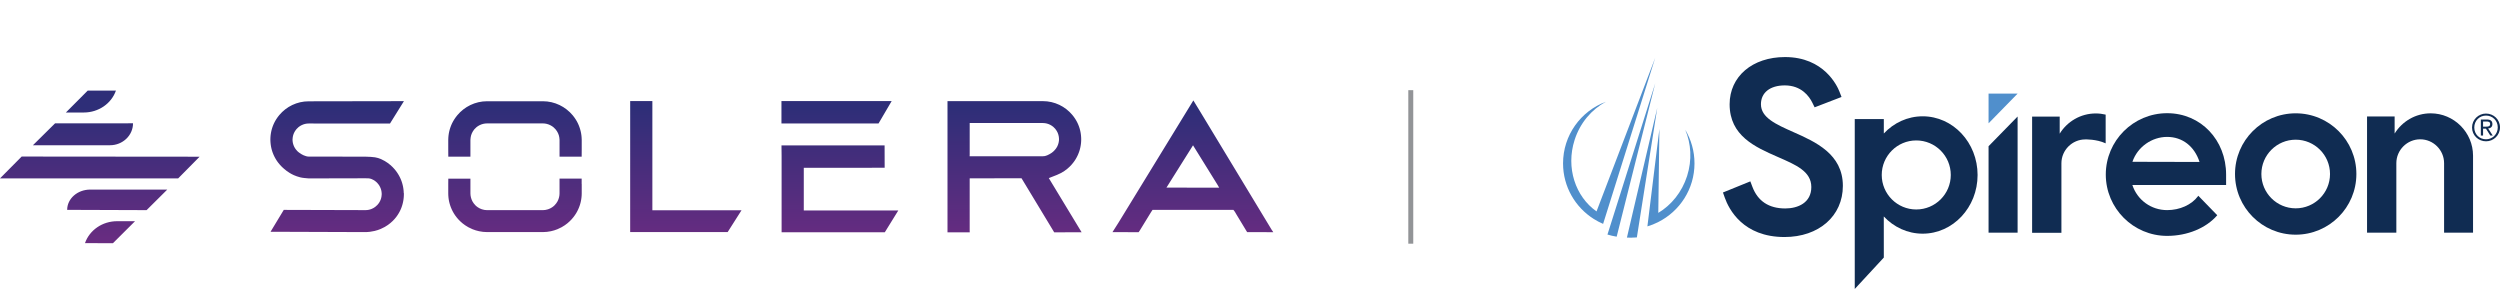 <svg xmlns="http://www.w3.org/2000/svg" xmlns:xlink="http://www.w3.org/1999/xlink" id="a" viewBox="0 0 1514.41 175.05"><defs><style>.c{fill:url(#b);}.d{fill:#929497;}.e{fill:#102c52;}.f{fill:#508fcc;}</style><linearGradient id="b" x1="385.63" y1="54.87" x2="385.63" y2="147.31" gradientTransform="matrix(1, 0, 0, 1, 0, 0)" gradientUnits="userSpaceOnUse"><stop offset="0" stop-color="#2e2e78"></stop><stop offset=".11" stop-color="#2e2e78"></stop><stop offset="1" stop-color="#692c81"></stop></linearGradient></defs><path class="c" d="M770.63,139.68l-.75-1.24-.75-1.24-.75-1.24-.75-1.24-.75-1.24-.75-1.24-.75-1.24-.75-1.24-.75-1.24-.75-1.24-.75-1.24-.75-1.24-.75-1.24-.75-1.24-.75-1.24-.75-1.24-.75-1.24-.75-1.24-.75-1.24-.75-1.24-.75-1.24-.75-1.24-.75-1.24-.75-1.24-.75-1.24-.75-1.24-.75-1.24-.75-1.24-.75-1.24-.75-1.24-.75-1.24-.75-1.24-.75-1.24-.75-1.24-.75-1.24-.75-1.24-.75-1.24-.75-1.24-.75-1.24-.75-1.24-.75-1.24-.75-1.24-.75-1.24-.75-1.24-.75-1.24-.75-1.24-.75-1.24-.75-1.24-.75-1.24-.75-1.24-.75-1.24-.75-1.24-.75-1.24-.75-1.24-.75-1.24-.75-1.24-.75-1.24-.75-1.24-4.23-6.93-4.24,6.93-.76,1.24-.76,1.24-.76,1.24-.76,1.24-.76,1.24-.76,1.24-.76,1.24-.76,1.24-.76,1.24-.76,1.24-.76,1.24-.76,1.24-.76,1.24-.76,1.24-.76,1.24-.76,1.24-.76,1.24-.76,1.24-.76,1.24-.76,1.24-.76,1.24-.76,1.24-.76,1.24-.76,1.24-.76,1.24-.76,1.24-.76,1.24-.76,1.24-.76,1.24-.76,1.24-.76,1.24-.76,1.24-.76,1.24-.76,1.24-.76,1.24-.76,1.24-.76,1.24-.76,1.24-.76,1.24-.76,1.24-.76,1.24-.76,1.24-.76,1.24-.76,1.24-.76,1.24-.76,1.24-.76,1.24-.76,1.24-.76,1.24-.76,1.24-.76,1.24-.76,1.24-.76,1.24-.76,1.24-3.74,5.9,15.85,.03,.68-.99,.76-1.24,.76-1.24,.76-1.24,.76-1.24,.76-1.24,.76-1.24,.76-1.24,.76-1.24,.76-1.24,.92-1.39,48.99,.03,.89,1.18,.82,1.41,.75,1.24,.75,1.24,.75,1.24,.75,1.24,.75,1.24,.75,1.24,.75,1.24,.75,1.24,.6,.96,15.82,.03-.62-.99Zm-64.04-26.03l1.17-1.85,.76-1.21,.76-1.21,.76-1.21,.76-1.21,.76-1.21,.76-1.21,.76-1.21,.76-1.21,.76-1.21,.76-1.21,.76-1.21,.76-1.21,.76-1.21,.76-1.21,.76-1.21,.76-1.21,.76-1.21,.76-1.21,.76-1.21,.5-.81,.5,.81,.75,1.21,.75,1.21,.75,1.21,.75,1.21,.75,1.21,.75,1.21,.75,1.21,.75,1.21,.75,1.21,.75,1.21,.75,1.21,.75,1.21,.75,1.21,.75,1.21,.75,1.21,.75,1.21,.75,1.21,.75,1.21,.75,1.21,1.1,1.89-31.99-.05Zm-51.69-30.76c-.03-.41-.06-.81-.11-1.21-.05-.41-.11-.81-.17-1.21-.07-.41-.15-.81-.24-1.21-.09-.41-.2-.81-.31-1.21-.12-.41-.24-.81-.38-1.21-.14-.41-.29-.81-.46-1.21-.17-.41-.35-.82-.54-1.21-.2-.41-.41-.82-.63-1.21-.23-.41-.47-.82-.73-1.21-.26-.41-.54-.82-.83-1.21-.3-.41-.62-.82-.95-1.21-4.26-5.09-10.68-8.33-17.84-8.33h-57.75v79.48h13.48l-.04-.82v-31.53l.03-.37,31.38-.03,19.79,32.74,16.61-.03-19.88-32.81s3.58-1.4,4.92-1.93c.89-.35,1.76-.76,2.59-1.21,.68-.37,1.34-.78,1.97-1.21,.56-.38,1.1-.79,1.62-1.21,.47-.39,.92-.79,1.36-1.21,.41-.39,.8-.79,1.18-1.21,.35-.39,.69-.8,1.02-1.21,.31-.39,.61-.8,.9-1.21,.27-.4,.53-.8,.78-1.21,.24-.4,.46-.8,.67-1.21,.21-.4,.4-.8,.59-1.21,.18-.4,.35-.8,.5-1.21,.15-.4,.3-.8,.43-1.21,.13-.4,.25-.8,.35-1.21,.1-.4,.2-.8,.28-1.21,.08-.4,.15-.81,.21-1.21,.06-.4,.11-.81,.15-1.21,.04-.4,.07-.81,.08-1.21,.01-.33,.02-.66,.02-.99,0-.08,0-.15,0-.23,0-.41-.02-.81-.04-1.21Zm-13.44,2.43c-.04,.41-.12,.82-.21,1.21-.1,.42-.22,.82-.37,1.21-.16,.42-.33,.82-.54,1.21-.23,.43-.5,.83-.78,1.21-.32,.43-.68,.84-1.06,1.21-.47,.45-.97,.91-1.52,1.27-.85,.54-1.7,1.07-2.66,1.46-1,.42-1.71,.55-2.55,.55h-44.41l.05-.85v-19.27h44.31c1.6,0,3.11,.39,4.45,1.08,.66,.34,1.27,.74,1.84,1.21,.44,.37,.84,.77,1.21,1.21,.32,.38,.6,.79,.86,1.21,.24,.39,.46,.79,.64,1.21,.17,.39,.31,.8,.42,1.21,.11,.39,.2,.8,.26,1.21,.06,.4,.1,.8,.11,1.21,0,.08,.01,.15,.01,.23,0,.33-.02,.66-.05,.99Zm-396.82,31.6c0,.21,.02,.42,.02,.63,0,.19,0,.39-.01,.58,0,.41-.03,.81-.06,1.21-.03,.41-.07,.81-.12,1.21-.05,.41-.11,.81-.19,1.21-.07,.41-.16,.81-.25,1.21-.1,.41-.2,.81-.32,1.21-.12,.41-.25,.81-.39,1.21-.15,.41-.3,.81-.47,1.21-.17,.41-.36,.81-.56,1.21-.2,.41-.42,.82-.65,1.21-.24,.41-.49,.82-.75,1.21-.27,.41-.55,.82-.85,1.21-.32,.42-.65,.82-1,1.21-.36,.42-.74,.82-1.14,1.21-.43,.42-.88,.82-1.34,1.21-.5,.43-1.03,.83-1.57,1.21-.61,.43-1.25,.84-1.91,1.21-.79,.45-1.61,.85-2.46,1.21-1.17,.5-2.39,.9-3.66,1.21-1.88,.46-3.86,.7-5.9,.7l-57.17-.2,8.01-13.25,49.54,.14c1.31,0,2.55-.26,3.69-.73,.77-.31,1.48-.73,2.14-1.21,.49-.36,.94-.77,1.35-1.21,.35-.38,.68-.78,.97-1.21,.26-.38,.48-.79,.68-1.21,.19-.39,.36-.79,.49-1.21,.13-.39,.23-.8,.3-1.21,.07-.4,.12-.8,.14-1.21,.01-.19,.03-.38,.03-.58,0-.21-.02-.42-.03-.63-.03-.41-.07-.82-.15-1.21-.08-.41-.19-.82-.32-1.21-.14-.42-.31-.82-.5-1.21-.2-.42-.43-.83-.69-1.21-.29-.43-.63-.83-.98-1.21-.42-.45-.88-.85-1.38-1.21-.68-.49-1.42-.9-2.21-1.21-1.1-.43-2.28-.42-3.53-.42l-34.42,.08c-1.83-.18-3.52-.24-5.16-.65s-2.62-.82-3.86-1.33c-.86-.36-1.62-.82-2.42-1.27-.66-.37-1.22-.78-1.84-1.22-.55-.38-1.05-.84-1.57-1.26-.46-.39-.91-.79-1.34-1.21-.4-.39-.79-.79-1.16-1.21-.35-.39-.68-.8-1.01-1.21-.31-.4-.6-.8-.89-1.21-.27-.39-.52-.8-.76-1.21-.23-.4-.46-.8-.67-1.21-.2-.4-.4-.8-.58-1.21-.18-.4-.34-.8-.5-1.21-.15-.4-.29-.8-.42-1.21-.12-.4-.24-.8-.34-1.21-.1-.4-.19-.8-.27-1.21-.08-.4-.15-.81-.2-1.21-.06-.4-.1-.81-.14-1.21-.04-.4-.06-.81-.08-1.21-.01-.29-.02-.57-.02-.86,0-.12,0-.23,0-.35,0-.41,.02-.81,.05-1.21,.03-.41,.07-.81,.11-1.21,.05-.41,.11-.81,.18-1.21,.07-.41,.15-.81,.24-1.21,.09-.41,.2-.81,.31-1.21,.12-.41,.25-.81,.38-1.21,.14-.41,.29-.81,.46-1.21,.17-.41,.35-.82,.54-1.21,.2-.41,.41-.81,.63-1.21,.23-.41,.47-.82,.73-1.21,.26-.41,.54-.82,.83-1.21,.3-.41,.62-.82,.95-1.21,4.27-5.09,10.66-8.33,17.8-8.33l57.69-.1-8.45,13.58-49.24-.04c-1.5,0-2.92,.35-4.19,.96-.69,.33-1.35,.73-1.94,1.21-.45,.37-.87,.77-1.25,1.21-.33,.38-.63,.79-.9,1.21-.24,.39-.46,.79-.65,1.21-.18,.39-.33,.8-.45,1.21-.12,.39-.2,.8-.27,1.21-.06,.4-.1,.8-.12,1.21,0,.12-.02,.23-.02,.35,0,.29,.02,.58,.04,.86,.04,.41,.1,.82,.18,1.21,.09,.42,.21,.82,.35,1.21,.15,.42,.32,.82,.52,1.21,.22,.42,.47,.83,.75,1.21,.31,.43,.65,.84,1.02,1.21,.45,.45,.95,.86,1.48,1.21,.77,.52,1.48,.99,2.36,1.37,.91,.39,2.08,.79,3.1,.79l34.29,.04c2.05,0,4.96,.23,5.9,.4,1.16,.21,2.44,.55,3.55,1.04,.81,.36,1.6,.77,2.36,1.21,.64,.38,1.26,.78,1.85,1.21,.53,.38,1.04,.79,1.53,1.21,.45,.39,.89,.79,1.31,1.21,.39,.39,.76,.8,1.12,1.21,.34,.39,.67,.8,.99,1.21,.3,.39,.58,.8,.85,1.21,.26,.4,.51,.8,.75,1.21,.23,.4,.45,.8,.65,1.21,.2,.4,.39,.8,.57,1.21,.17,.4,.33,.8,.48,1.21,.14,.4,.28,.8,.4,1.21,.12,.4,.23,.8,.33,1.21,.1,.4,.18,.8,.26,1.21,.07,.4,.14,.81,.19,1.21,.05,.4,.1,.81,.13,1.21,.03,.4,.05,.81,.06,1.21Zm287.54-42.13h-58.8v-13.56h66.76l-7.95,13.56Zm-137,52.56l54.01,.02-8.38,13.19-59.07,.03V61.22h13.44V127.34Zm-42.8-43.01c0,.18,.01,.36,.01,.54v5.53c-.01,1.5-.02,2.99-.03,4.49h-13.4v-3.2h0v-6.81c0-.18-.02-.36-.03-.54-.02-.41-.07-.82-.13-1.21-.07-.41-.16-.82-.28-1.21-.13-.42-.29-.82-.46-1.21-.19-.42-.41-.82-.65-1.21-.27-.43-.56-.83-.89-1.21-.37-.44-.78-.84-1.22-1.21-.56-.47-1.18-.87-1.84-1.21-1.4-.72-2.98-1.14-4.66-1.14h-33.65c-1.72,0-3.33,.41-4.74,1.14-.66,.34-1.27,.74-1.83,1.21-.44,.37-.85,.77-1.22,1.21-.32,.38-.61,.79-.87,1.21-.24,.39-.45,.79-.64,1.21-.17,.39-.32,.8-.45,1.21-.12,.39-.2,.8-.27,1.21-.07,.4-.11,.8-.13,1.21,0,.18-.03,.36-.03,.54v2.7h0v7.31h-13.4c-.01-1.5-.02-2.99-.03-4.49v-5.53c0-.18,0-.36,.01-.54,0-.41,.03-.81,.06-1.21,.03-.41,.07-.81,.12-1.21,.05-.41,.11-.81,.18-1.21,.07-.41,.16-.81,.25-1.21,.1-.41,.2-.81,.32-1.21,.12-.41,.25-.81,.39-1.21,.14-.41,.3-.81,.46-1.21,.17-.41,.35-.82,.54-1.21,.2-.41,.41-.81,.64-1.21,.23-.41,.47-.82,.73-1.21,.26-.41,.54-.82,.83-1.21,.3-.41,.62-.82,.94-1.21,4.33-5.2,10.85-8.51,18.13-8.51h33.65c7.28,0,13.8,3.32,18.13,8.51,.33,.39,.64,.8,.94,1.21,.29,.39,.56,.8,.83,1.21,.25,.4,.5,.8,.73,1.21,.22,.4,.44,.8,.63,1.21,.19,.4,.37,.8,.54,1.21,.17,.4,.32,.8,.46,1.21,.14,.4,.27,.8,.39,1.21,.12,.4,.22,.8,.32,1.21,.09,.4,.18,.8,.25,1.21,.07,.4,.13,.81,.19,1.21,.05,.4,.09,.81,.12,1.21,.03,.4,.05,.81,.06,1.21Zm-.02,27.1h.03v5.6s0,.03,0,.05c0,.41-.01,.81-.03,1.21-.02,.41-.05,.81-.1,1.21-.04,.41-.1,.81-.16,1.21-.06,.41-.14,.81-.22,1.21-.09,.41-.18,.81-.29,1.21-.11,.41-.23,.81-.36,1.21-.13,.41-.28,.81-.44,1.21-.16,.41-.33,.81-.51,1.21-.19,.41-.38,.82-.59,1.21-.22,.41-.44,.82-.68,1.21-.25,.41-.51,.82-.79,1.21-.29,.41-.59,.82-.9,1.21-.33,.41-.66,.82-1.02,1.21-.38,.42-.78,.82-1.18,1.21-.44,.42-.89,.83-1.36,1.21-.52,.43-1.06,.83-1.61,1.21-.63,.43-1.28,.84-1.96,1.21-.82,.45-1.67,.86-2.54,1.21-1.27,.51-2.58,.92-3.95,1.21-1.58,.34-3.22,.52-4.91,.52h-33.65c-1.69,0-3.33-.18-4.92-.52-1.37-.29-2.69-.7-3.96-1.21-.88-.36-1.73-.76-2.55-1.21-.67-.37-1.33-.78-1.96-1.21-.56-.38-1.1-.79-1.62-1.21-.47-.39-.92-.79-1.36-1.21-.41-.39-.8-.79-1.18-1.21-.35-.39-.69-.8-1.02-1.21-.31-.4-.61-.8-.9-1.21-.27-.4-.54-.8-.78-1.21-.24-.4-.46-.8-.68-1.21-.21-.4-.41-.8-.59-1.21-.18-.4-.35-.8-.51-1.21-.15-.4-.3-.8-.43-1.21-.13-.4-.25-.8-.36-1.21-.11-.4-.2-.8-.29-1.21-.08-.4-.16-.8-.22-1.21-.06-.4-.11-.81-.15-1.21-.04-.4-.07-.81-.09-1.21-.02-.38-.03-.75-.03-1.14v-5.73c.01-1.07,.02-2.14,.03-3.21h13.4v3.21h0v5.73c0,.38,.03,.76,.07,1.14,.05,.41,.12,.82,.22,1.21,.1,.42,.22,.82,.37,1.21,.16,.42,.33,.82,.54,1.21,.23,.42,.49,.83,.77,1.21,.31,.43,.65,.84,1.03,1.21,.45,.45,.94,.85,1.47,1.21,.75,.51,1.58,.92,2.45,1.21,1.02,.35,2.11,.54,3.25,.54h33.65c1.14,0,2.23-.2,3.25-.54,.88-.3,1.7-.7,2.45-1.21,.53-.36,1.02-.76,1.47-1.21,.38-.37,.71-.78,1.03-1.21,.28-.39,.54-.79,.77-1.21,.21-.39,.38-.8,.54-1.21,.15-.39,.27-.8,.37-1.21,.09-.4,.17-.8,.22-1.21,.04-.37,.07-.75,.07-1.14v-8.97h13.4v3.24Zm134.54,16.03l57.25,.04-8.15,13.17h-62.53v-46.24l-.07-6.35h62.46l.04,13.53-48.99,.02v25.83Zm-446.21-.35c0-6.78,6.25-12.28,13.96-12.28h46.68l-12.53,12.45-48.1-.17Zm10.79,20.16c2.76-7.93,10.61-13.29,19.45-13.29h10.87l-13.39,13.33-16.93-.04ZM0,108.06l13.13-13.23,107.78,.1-13,13.15H0Zm80.58-33.37c0,7.34-6.25,13.29-13.96,13.29H19.94l13.41-13.26,47.23-.03Zm-10.35-19.83c-2.76,7.93-10.61,13.29-19.45,13.29h-10.87l13.23-13.27,17.09-.02Z"></path><rect class="d" x="853.1" y="54.62" width="3" height="93"></rect><g><g><path class="e" d="M1164.68,70.45c-9.19,0-17.51,3.98-23.53,10.41v-8.72h-17.61v102.91l17.61-19.03-.02-24.9c6.02,6.44,14.36,10.43,23.55,10.43,18.37,0,33.27-15.92,33.27-35.55s-14.89-35.55-33.27-35.55Zm-3.88,56.44c-11.55,0-20.91-9.36-20.91-20.91s9.36-20.91,20.91-20.91,20.91,9.36,20.91,20.91-9.36,20.91-20.91,20.91Z"></path><g><polygon class="f" points="1222.19 56.71 1204.6 56.7 1204.6 74.7 1222.19 56.71"></polygon><polygon class="e" points="1204.6 88.57 1204.6 140.93 1222.19 140.93 1222.19 70.58 1204.6 88.57"></polygon></g><path class="e" d="M1505.94,68.8c4.61,0,8.47,3.61,8.47,8.36s-3.86,8.44-8.47,8.44-8.47-3.61-8.47-8.36,3.86-8.45,8.47-8.45Zm0,15.58c3.95,0,7.11-3.12,7.11-7.23s-3.16-7.14-7.11-7.14-7.11,3.09-7.11,7.23,3.16,7.14,7.11,7.14Zm-3.14-11.99h3.57c2.33,0,3.43,.86,3.43,2.8,0,1.74-1.13,2.49-2.58,2.64l2.8,4.29h-1.47l-2.66-4.18h-1.74v4.18h-1.35v-9.73Zm1.35,4.33h1.67c1.35,0,2.62-.07,2.62-1.6,0-1.36-1.15-1.51-2.19-1.51h-2.1v3.11Z"></path><path class="e" d="M1390.65,68.64c-20.3,0-36.76,16.46-36.76,36.76s16.46,36.76,36.76,36.76,36.76-16.46,36.76-36.76-16.46-36.76-36.76-36.76Zm0,57.56c-11.48,0-20.79-9.31-20.79-20.79s9.31-20.79,20.79-20.79,20.79,9.31,20.79,20.79-9.31,20.79-20.79,20.79Z"></path><path class="e" d="M1343.12,130.4c-6.7,7.76-18.09,12.49-30.35,12.49-20.49,0-37.16-16.67-37.16-37.16s16.67-37.16,37.16-37.16,35.72,16.32,35.72,37.16v6.33h-56.79c3.01,9.13,11.41,15.22,21.07,15.22,7.66,0,14.81-3.21,18.66-8.39l.23-.31,11.46,11.8Zm-51.37-32.39l40.65,.1c-3.1-9.52-10.4-15.18-19.63-15.18s-17.97,6.04-21.02,15.08Z"></path><path class="e" d="M1480.54,140.93h17.54v-46.63c0-14.11-11.54-25.65-25.65-25.65h0c-9.21,0-17.32,4.92-21.85,12.25v-10.33h-16.71v70.37h17.75v-42.09c0-7.95,6.51-14.46,14.46-14.46h0c7.95,0,14.46,6.51,14.46,14.46v42.09Z"></path><path class="e" d="M1275.53,69.43c-1.92-.46-3.93-.71-5.99-.71h0c-9.21,0-17.32,4.92-21.85,12.25v-10.33h-16.71v70.37h17.75v-42.09c0-7.95,6.51-14.46,14.46-14.46h0s6.69-.25,12.34,2.37v-17.4Z"></path><path class="e" d="M1080.99,143.58c-25.09,0-33.69-16.75-36.22-23.95l-1.07-3.03,16.59-6.74,1.22,3.24c3.29,8.74,10,13.17,19.93,13.17,7.63,0,15.79-3.41,15.79-12.97s-9.43-13.47-20.36-18.25c-13.65-5.98-29.13-12.76-29.13-31.9,0-16.83,13.79-28.59,33.55-28.59,23.67,0,31.65,17.52,33.02,21.03l1.22,3.15-16.3,6.27-1.36-2.77c-1.92-3.92-6.65-10.51-16.73-10.51-8.9,0-14.43,4.38-14.43,11.42,0,8.13,9.13,12.18,19.69,16.87,13.34,5.92,29.94,13.28,29.94,32.58,0,18.24-14.54,30.98-35.36,30.98Z"></path></g><path class="f" d="M967.12,128.07c-12.79-8.98-18.66-26.45-13.3-43.23,3.33-10.43,10.35-18.55,18.94-23.19-15.14,5.63-25.92,20.21-25.92,37.31,0,14.17,7.41,26.59,18.55,33.64h0l.08,.05c1.76,1.11,3.6,2.09,5.53,2.92h0l.11,.05,31.58-100.65-35.57,93.1Zm30.81,9.07c2.25-.66,4.41-1.54,6.47-2.57h.05v-.03c13.04-6.53,22.01-20,22.01-35.58,0-7.45-2.06-14.43-5.62-20.39,3.58,8.4,4.24,18.34,1.14,28.05-3.14,9.82-9.55,17.59-17.45,22.34l.67-50.84-7.27,59.02Zm-24.18,4.95c1.81,.54,3.67,.97,5.57,1.28l23.37-92.91-28.95,91.63Zm11.78,1.82c.79,.04,1.58,.07,2.37,.07,1.23,0,2.44-.07,3.65-.16l12.37-78.51-18.39,78.6Z"></path></g></svg>
